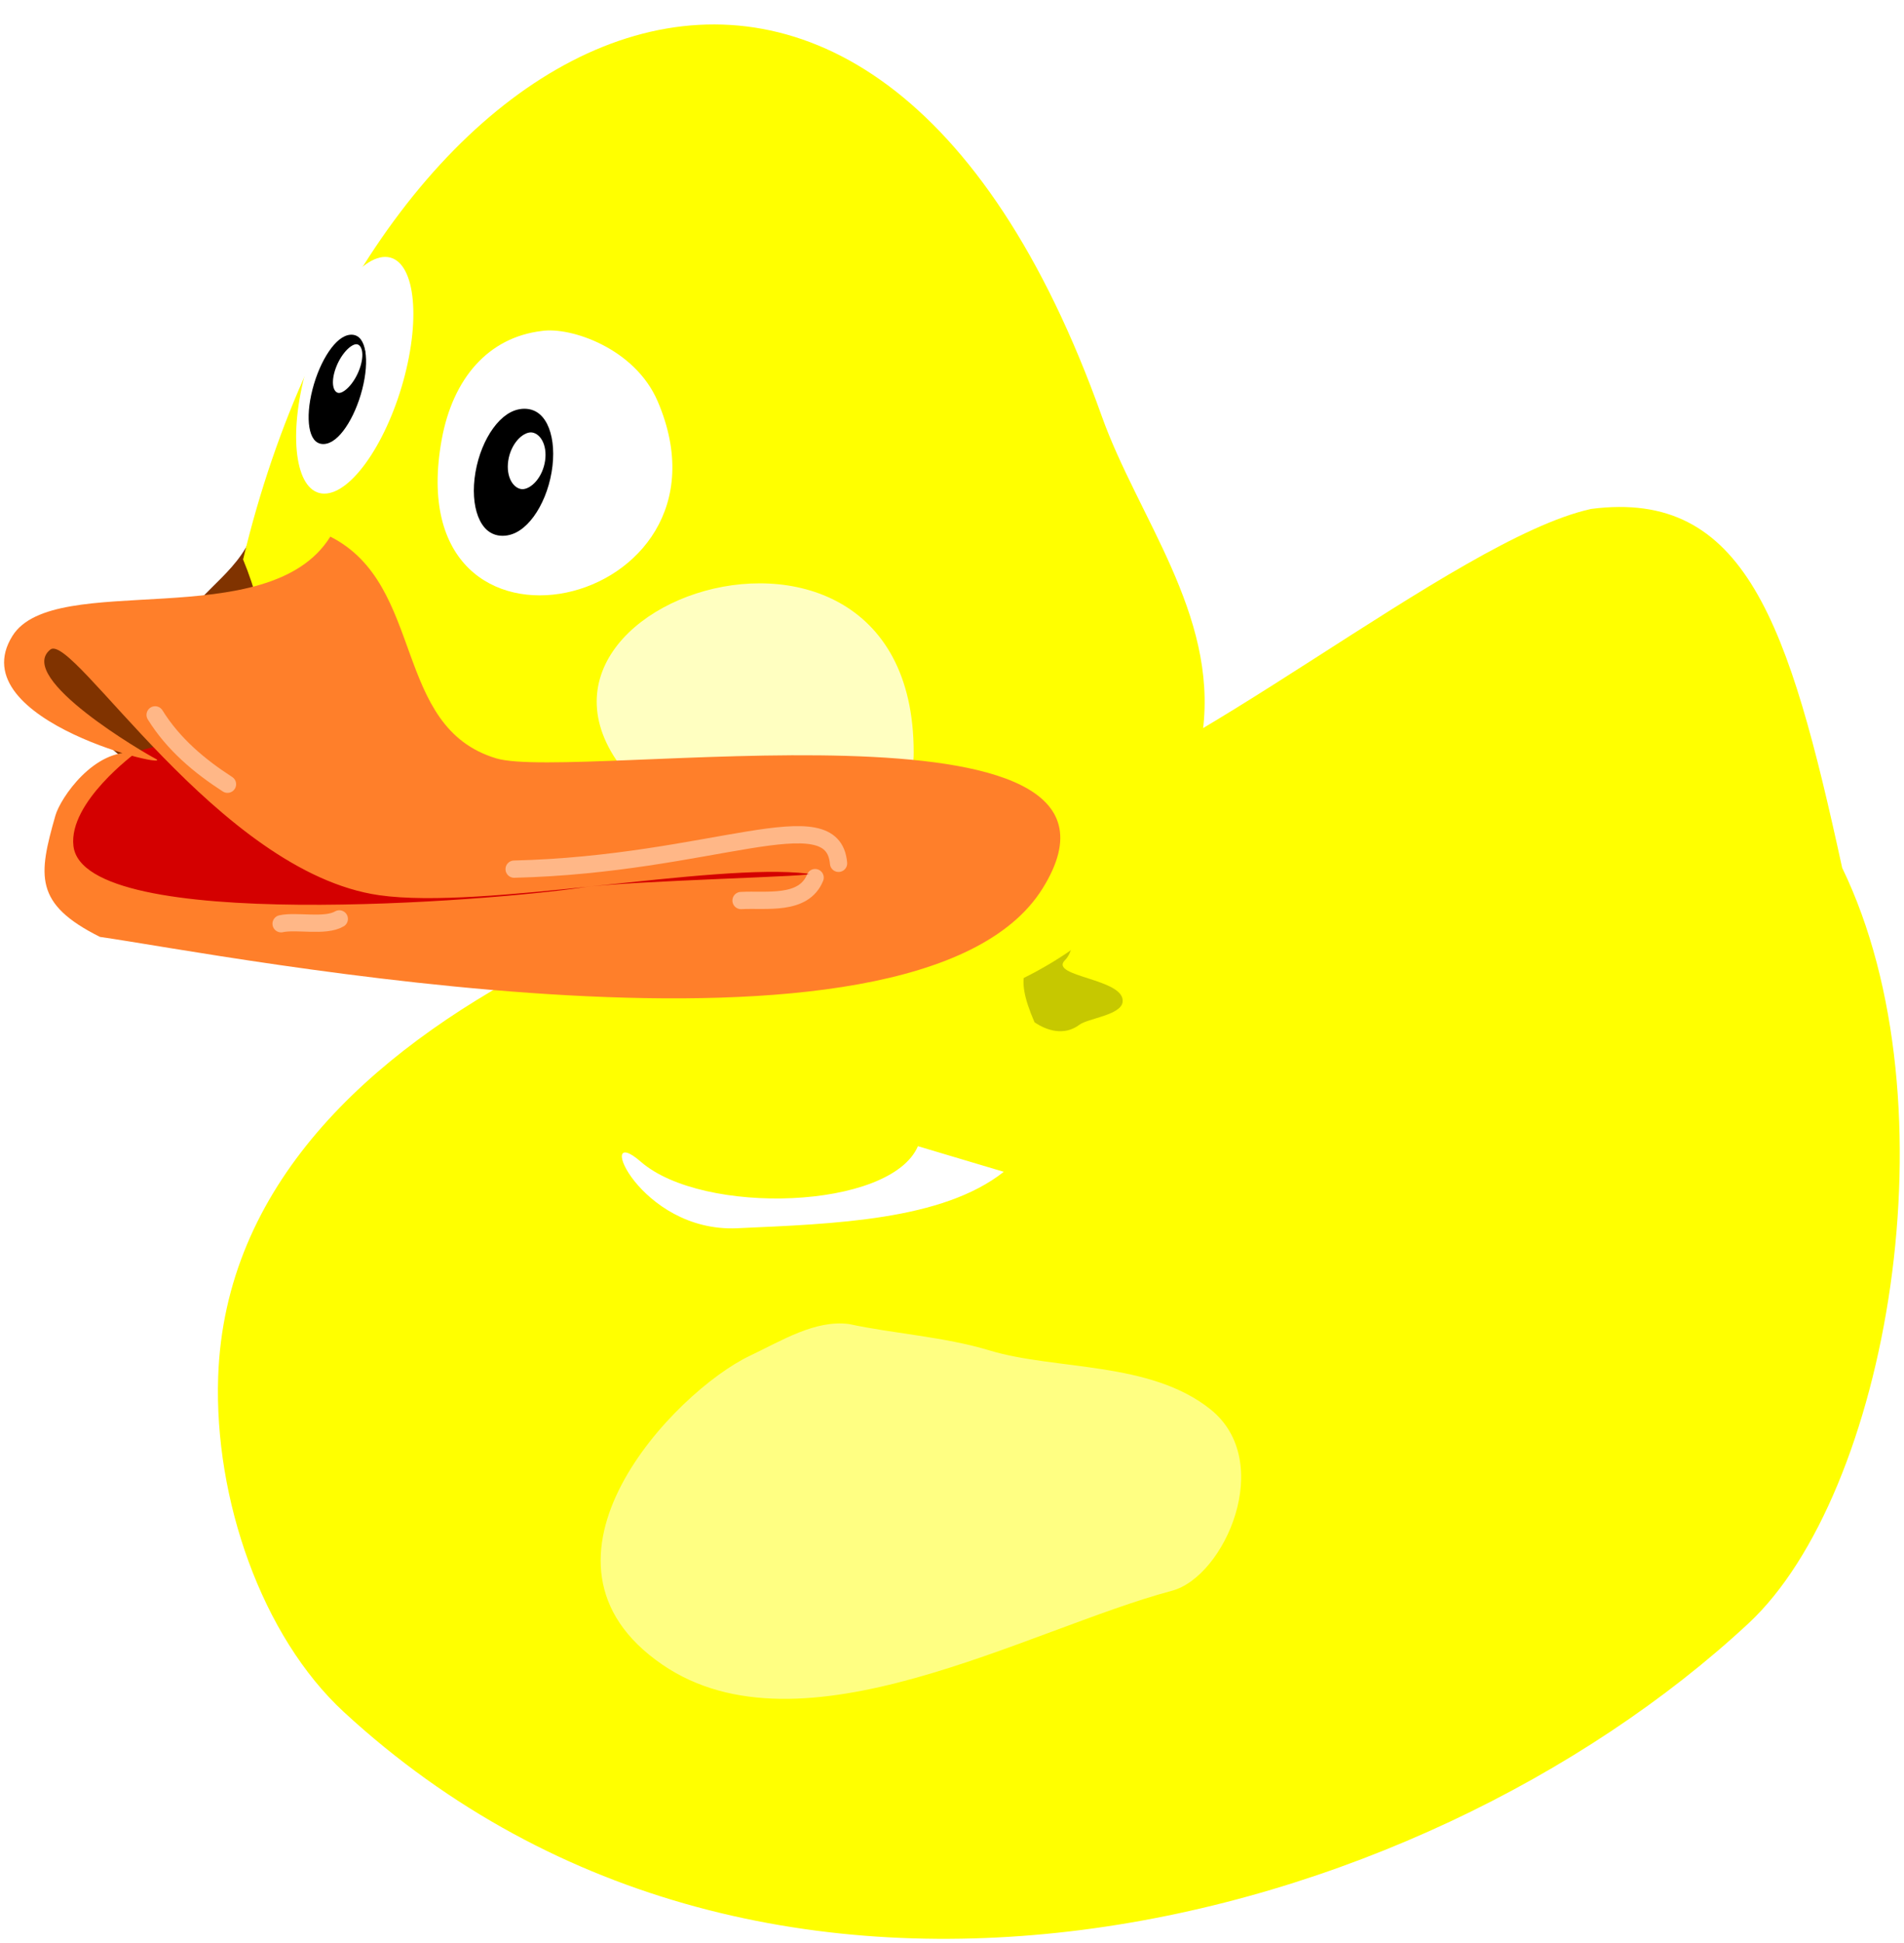 <?xml version="1.0" encoding="UTF-8" standalone="no"?>
<!-- Created with Inkscape (http://www.inkscape.org/) -->

<svg
   xmlns:dc="http://purl.org/dc/elements/1.1/"
   xmlns:cc="http://creativecommons.org/ns#"
   xmlns:rdf="http://www.w3.org/1999/02/22-rdf-syntax-ns#"
   xmlns:svg="http://www.w3.org/2000/svg"
   xmlns="http://www.w3.org/2000/svg"
   xmlns:sodipodi="http://sodipodi.sourceforge.net/DTD/sodipodi-0.dtd"
   xmlns:inkscape="http://www.inkscape.org/namespaces/inkscape"
   width="220.708"
   height="225.14"
   id="svg2"
   version="1.1"
   inkscape:version="0.48.2 r9819"
   sodipodi:docname="Duck.svg">
  <defs
     id="defs4">
    <filter
       inkscape:collect="always"
       id="filter4174"
       x="-0.422"
       width="1.844"
       y="-0.557"
       height="2.113"
       color-interpolation-filters="sRGB">
      <feGaussianBlur
         inkscape:collect="always"
         stdDeviation="2.486"
         id="feGaussianBlur4176" />
    </filter>
    <filter
       color-interpolation-filters="sRGB"
       inkscape:collect="always"
       id="filter4174-6"
       x="-0.422"
       width="1.844"
       y="-0.557"
       height="2.113">
      <feGaussianBlur
         inkscape:collect="always"
         stdDeviation="2.486"
         id="feGaussianBlur4176-1" />
    </filter>
    <filter
       inkscape:collect="always"
       id="filter4313"
       x="-0.109"
       width="1.219"
       y="-1.033"
       height="3.067"
       color-interpolation-filters="sRGB">
      <feGaussianBlur
         inkscape:collect="always"
         stdDeviation="1.716"
         id="feGaussianBlur4315" />
    </filter>
    <filter
       inkscape:collect="always"
       id="filter4397"
       x="-0.298"
       width="1.595"
       y="-0.963"
       height="2.925"
       color-interpolation-filters="sRGB">
      <feGaussianBlur
         inkscape:collect="always"
         stdDeviation="1.065"
         id="feGaussianBlur4399" />
    </filter>
    <filter
       inkscape:collect="always"
       id="filter4493"
       x="-0.357"
       width="1.714"
       y="-4.293"
       height="9.585"
       color-interpolation-filters="sRGB">
      <feGaussianBlur
         inkscape:collect="always"
         stdDeviation="1.003"
         id="feGaussianBlur4495" />
    </filter>
    <filter
       inkscape:collect="always"
       id="filter4601"
       x="-0.377"
       width="1.754"
       y="-0.394"
       height="1.787"
       color-interpolation-filters="sRGB">
      <feGaussianBlur
         inkscape:collect="always"
         stdDeviation="1.318"
         id="feGaussianBlur4603" />
    </filter>
    <filter
       inkscape:collect="always"
       id="filter4709"
       x="-0.222"
       width="1.444"
       y="-0.169"
       height="1.338"
       color-interpolation-filters="sRGB">
      <feGaussianBlur
         inkscape:collect="always"
         stdDeviation="1.063"
         id="feGaussianBlur4711" />
    </filter>
    <filter
       inkscape:collect="always"
       id="filter4749"
       x="-0.102"
       width="1.204"
       y="-0.475"
       height="1.949"
       color-interpolation-filters="sRGB">
      <feGaussianBlur
         inkscape:collect="always"
         stdDeviation="1.883"
         id="feGaussianBlur4751" />
    </filter>
  </defs>
  <sodipodi:namedview
     id="base"
     pagecolor="#ffffff"
     bordercolor="#666666"
     borderopacity="1.0"
     inkscape:pageopacity="0.0"
     inkscape:pageshadow="2"
     inkscape:zoom="1.979899"
     inkscape:cx="58.291036"
     inkscape:cy="124.47954"
     inkscape:document-units="px"
     inkscape:current-layer="layer2"
     showgrid="false"
     fit-margin-top="0"
     fit-margin-left="0"
     fit-margin-right="0"
     fit-margin-bottom="0"
     inkscape:window-width="1280"
     inkscape:window-height="776"
     inkscape:window-x="0"
     inkscape:window-y="0"
     inkscape:window-maximized="1" />
  <g
     inkscape:groupmode="layer"
     id="layer2"
     inkscape:label="Livello"
     style="display:inline"
     transform="translate(-288.824,-152.464)">
    <path
       style="fill:#ffff00;stroke:none;stroke-width:1px;stroke-linecap:butt;stroke-linejoin:miter;stroke-opacity:1"
       d="m 408.321,245.865 c -27.819,4.974 -92.715,21.903 -94.208,66.143 -0.476,14.12 5.048,30.039 14.581,38.825 49.343,45.478 124.594,25.233 162.81,-10.277 16.091,-14.952 24.145,-60.152 10.86,-87.545 -6.153,-28.246 -11.209,-43.912 -29.108,-41.579 -15.876,3.51 -48.354,31.468 -64.935,34.433 z"
       id="path2997"
       inkscape:connector-curvature="0"
       sodipodi:nodetypes="ssssccs" />
    <path
       style="color:#000000;fill:#803300;fill-opacity:1;fill-rule:nonzero;stroke:none;stroke-width:1px;marker:none;visibility:visible;display:inline;overflow:visible;enable-background:accumulate"
       d="m 303.661,240.814 c -35.632,-29.904 25.759,-2.124 0,0 z"
       id="path3003"
       inkscape:connector-curvature="0"
       sodipodi:nodetypes="cc" />
    <path
       style="fill:#803300;stroke:none"
       d="m 324.443,220.312 c -2.045,2.113 -5.383,-7.794 -6.698,-5.164 -2.324,4.648 -6.726,6.187 -9.253,12.081 -1.838,4.288 14.807,2.96 15.95,-6.917 z"
       id="path3005"
       inkscape:connector-curvature="0"
       sodipodi:nodetypes="cssc" />
    <path
       style="fill:#848800;fill-opacity:0.463;fill-rule:nonzero;stroke:none;filter:url(#filter4709)"
       d="m 408.743,270.91 c -2.496,-5.798 -1.105,-6.774 2.218,-10.651 1.145,-1.336 5.798,-2.833 4.106,-3.316 -2.923,-0.835 -0.759,4.734 -2.789,6.764 -1.945,1.945 7.017,2.123 6.676,4.853 -0.191,1.528 -4.017,1.892 -5.007,2.635 -1.786,1.34 -3.816,0.658 -5.204,-0.285 z"
       id="path3849"
       inkscape:connector-curvature="0" />
    <path
       style="fill:#ffff00;stroke:none"
       d="m 317.002,217.286 c 15.313,-63.964 72.538,-92.278 99.532,-16.614 4.176,11.704 13.417,22.887 11.727,36.409 -5.55,44.397 -75.448,42.121 -99.01,16.203 -11.721,-12.893 -6.507,-22.122 -12.249,-35.998 z"
       id="path3009"
       inkscape:connector-curvature="0"
       sodipodi:nodetypes="csssc" />
    <path
       style="fill:#d40000;stroke:#d40000;stroke-width:2.089px;stroke-linecap:butt;stroke-linejoin:miter;stroke-opacity:1"
       d="m 350.835,264.338 c 49.509,-1.602 82.909,-9.964 -22.184,-23.537 -42.354,-9.601 -47.313,25.786 22.184,23.537 z"
       id="path3001"
       inkscape:connector-curvature="0"
       sodipodi:nodetypes="scs" />
    <path
       style="fill:#ffffff;fill-opacity:0.755;stroke:none;filter:url(#filter4174)"
       d="m 372.597,238.914 c -11.313,-8.534 10.936,-16.646 10.936,-2.701 0,1.959 -0.937,2.208 -2.701,2.459 -3.055,0.436 -5.5,1.255 -8.235,0.242 z"
       id="path3052"
       inkscape:connector-curvature="0"
       transform="matrix(2.598,0,0,2.598,-601.682,-374.055)" />
    <path
       style="fill:#ffffff;stroke:none;stroke-width:1px;stroke-linecap:butt;stroke-linejoin:miter;stroke-opacity:1"
       d="m 340.026,203.395 c -5.266,28.962 35.419,19.794 25.034,-4.436 -2.63,-6.136 -10.08,-8.655 -13.439,-8.147 -6.174,0.739 -10.299,5.458 -11.595,12.583 z"
       id="path3011"
       inkscape:connector-curvature="0"
       sodipodi:nodetypes="sscs" />
    <path
       sodipodi:type="arc"
       style="color:#000000;fill:#ffffff;stroke:none;stroke-width:1px;stroke-linecap:butt;stroke-linejoin:miter;stroke-miterlimit:4;stroke-opacity:1;stroke-dasharray:none;stroke-dashoffset:0;marker:none;visibility:visible;display:inline;overflow:visible;enable-background:accumulate"
       id="path3019"
       sodipodi:cx="331.74728"
       sodipodi:cy="200.07892"
       sodipodi:rx="4.721365"
       sodipodi:ry="17.809429"
       d="m 336.469,200.079 c 0,9.836 -2.114,17.809 -4.721,17.809 -2.608,0 -4.721,-7.974 -4.721,-17.809 0,-9.836 2.114,-17.809 4.721,-17.809 2.608,0 4.721,7.974 4.721,17.809 z"
       transform="matrix(1.23,0,-0.198,0.77,-38.489,41.884)" />
    <path
       transform="matrix(0.552,0,-0.089,0.346,162.612,128.351)"
       d="m 336.469,200.079 c 0,9.836 -2.114,17.809 -4.721,17.809 -2.608,0 -4.721,-7.974 -4.721,-17.809 0,-9.836 2.114,-17.809 4.721,-17.809 2.608,0 4.721,7.974 4.721,17.809 z"
       sodipodi:ry="17.809429"
       sodipodi:rx="4.721365"
       sodipodi:cy="200.07892"
       sodipodi:cx="331.74728"
       id="path3038"
       style="color:#000000;fill:#000000;stroke:#000000;stroke-width:1px;stroke-linecap:butt;stroke-linejoin:miter;stroke-miterlimit:4;stroke-opacity:1;stroke-dasharray:none;stroke-dashoffset:0;marker:none;visibility:visible;display:inline;overflow:visible;enable-background:accumulate"
       sodipodi:type="arc" />
    <path
       sodipodi:type="arc"
       style="color:#000000;fill:#ffffff;stroke:#000000;stroke-width:1px;stroke-linecap:butt;stroke-linejoin:miter;stroke-miterlimit:4;stroke-opacity:1;stroke-dasharray:none;stroke-dashoffset:0;marker:none;visibility:visible;display:inline;overflow:visible;enable-background:accumulate"
       id="path3040"
       sodipodi:cx="331.74728"
       sodipodi:cy="200.07892"
       sodipodi:rx="4.721365"
       sodipodi:ry="17.809429"
       d="m 336.469,200.079 c 0,9.836 -2.114,17.809 -4.721,17.809 -2.608,0 -4.721,-7.974 -4.721,-17.809 0,-9.836 2.114,-17.809 4.721,-17.809 2.608,0 4.721,7.974 4.721,17.809 z"
       transform="matrix(0.331,0,-0.058,0.163,230.919,162.557)" />
    <path
       sodipodi:type="arc"
       style="color:#000000;fill:#000000;stroke:#000000;stroke-width:1px;stroke-linecap:butt;stroke-linejoin:miter;stroke-miterlimit:4;stroke-opacity:1;stroke-dasharray:none;stroke-dashoffset:0;marker:none;visibility:visible;display:inline;overflow:visible;enable-background:accumulate"
       id="path3042"
       sodipodi:cx="331.74728"
       sodipodi:cy="200.07892"
       sodipodi:rx="4.721365"
       sodipodi:ry="17.809429"
       d="m 336.469,200.079 c 0,9.836 -2.114,17.809 -4.721,17.809 -2.608,0 -4.721,-7.974 -4.721,-17.809 0,-9.836 2.114,-17.809 4.721,-17.809 2.608,0 4.721,7.974 4.721,17.809 z"
       transform="matrix(0.845,0,-0.069,0.402,81.829,126.752)" />
    <path
       transform="matrix(0.506,0,-0.028,0.19,187.611,167.837)"
       d="m 336.469,200.079 c 0,9.836 -2.114,17.809 -4.721,17.809 -2.608,0 -4.721,-7.974 -4.721,-17.809 0,-9.836 2.114,-17.809 4.721,-17.809 2.608,0 4.721,7.974 4.721,17.809 z"
       sodipodi:ry="17.809429"
       sodipodi:rx="4.721365"
       sodipodi:cy="200.07892"
       sodipodi:cx="331.74728"
       id="path3044"
       style="color:#000000;fill:#ffffff;stroke:#000000;stroke-width:1px;stroke-linecap:butt;stroke-linejoin:miter;stroke-miterlimit:4;stroke-opacity:1;stroke-dasharray:none;stroke-dashoffset:0;marker:none;visibility:visible;display:inline;overflow:visible;enable-background:accumulate"
       sodipodi:type="arc" />
    <path
       style="color:#000000;fill:#ffffff;fill-opacity:0.511;fill-rule:nonzero;stroke:none;stroke-width:1px;marker:none;visibility:visible;display:inline;overflow:visible;filter:url(#filter4174-6);enable-background:accumulate"
       d="m 394.074,315.269 c -3.506,-0.281 -6.96,1.073 -10.299,2.064 -7.783,2.311 -24.709,13.334 -9.091,20.027 14.49,6.21 37.918,-2.283 52.945,-4.787 5.47,-0.912 10.77,-8.384 3.997,-11.77 -6.294,-3.147 -16.074,-2.521 -22.948,-3.821 -4.726,-0.894 -9.959,-1.084 -14.603,-1.713 z"
       id="path3048"
       inkscape:connector-curvature="0"
       transform="matrix(1.116,0,0,1.786,-52.559,-257.201)" />
    <path
       style="fill:#ffffff;fill-opacity:1;stroke:none;filter:url(#filter4749)"
       d="m 395.228,285.265 c -3.17,7.373 -24.93,8.072 -32.123,1.801 -5.535,-4.825 -0.172,8.215 11.158,7.706 11.33,-0.509 23.78,-0.909 30.918,-6.538"
       id="path3050"
       inkscape:connector-curvature="0"
       sodipodi:nodetypes="cszc" />
    <path
       style="fill:#ff7f2a;stroke:none;stroke-width:1px;stroke-linecap:butt;stroke-linejoin:miter;stroke-opacity:1"
       d="m 327.114,214.638 c -7.134,11.495 -32.023,3.787 -36.849,11.507 -6.21,9.935 19.667,15.763 16.514,14.186 -1.022,-0.511 -16.227,-9.321 -12.122,-12.605 2.605,-2.084 19.525,25.803 38.122,28.46 12.087,1.727 38.715,-3.81 49.673,-2.503 2.501,0.298 -20.812,0.805 -26.264,1.625 -9.932,1.493 -57.668,5.405 -58.852,-4.831 -0.588,-5.079 7.225,-10.782 7.225,-10.782 -4.8,-0.603 -8.74,5.248 -9.311,7.247 -1.994,6.979 -2.501,10.245 5.161,14.076 13.754,1.936 94.563,17.979 109.272,-5.622 14.697,-23.58 -54.258,-12.342 -63.332,-15.064 -12.105,-3.631 -8.19,-20.106 -19.237,-25.693 z"
       id="path2999"
       inkscape:connector-curvature="0"
       sodipodi:nodetypes="cssssssssscssc" />
    <path
       style="fill:none;stroke:#ffffff;stroke-width:2;stroke-linecap:round;stroke-linejoin:miter;stroke-miterlimit:4;stroke-opacity:0.437;stroke-dasharray:none;filter:url(#filter4313)"
       d="m 348.42,253.166 c 22.918,-0.549 36.946,-8.239 37.608,-0.674"
       id="path3054"
       inkscape:connector-curvature="0"
       sodipodi:nodetypes="cc" />
    <path
       style="fill:none;stroke:#ffffff;stroke-width:2;stroke-linecap:round;stroke-linejoin:miter;stroke-miterlimit:4;stroke-opacity:0.437;stroke-dasharray:none;filter:url(#filter4397)"
       d="m 383.311,254.147 c -1.333,3.289 -5.69,2.489 -8.588,2.656"
       id="path3056"
       inkscape:connector-curvature="0"
       sodipodi:nodetypes="cc" />
    <path
       style="fill:none;stroke:#ffffff;stroke-width:2;stroke-linecap:round;stroke-linejoin:miter;stroke-miterlimit:4;stroke-opacity:0.437;stroke-dasharray:none;filter:url(#filter4493)"
       d="m 328.155,258.932 c -1.643,0.96 -4.992,0.165 -6.746,0.561"
       id="path3058"
       inkscape:connector-curvature="0"
       sodipodi:nodetypes="cc" />
    <path
       style="fill:none;stroke:#ffffff;stroke-width:2;stroke-linecap:round;stroke-linejoin:miter;stroke-miterlimit:4;stroke-opacity:0.437;stroke-dasharray:none;filter:url(#filter4601)"
       d="m 306.806,235.291 c 2.121,3.417 5.142,5.939 8.389,8.037"
       id="path3060"
       inkscape:connector-curvature="0" />
  </g>
</svg>
